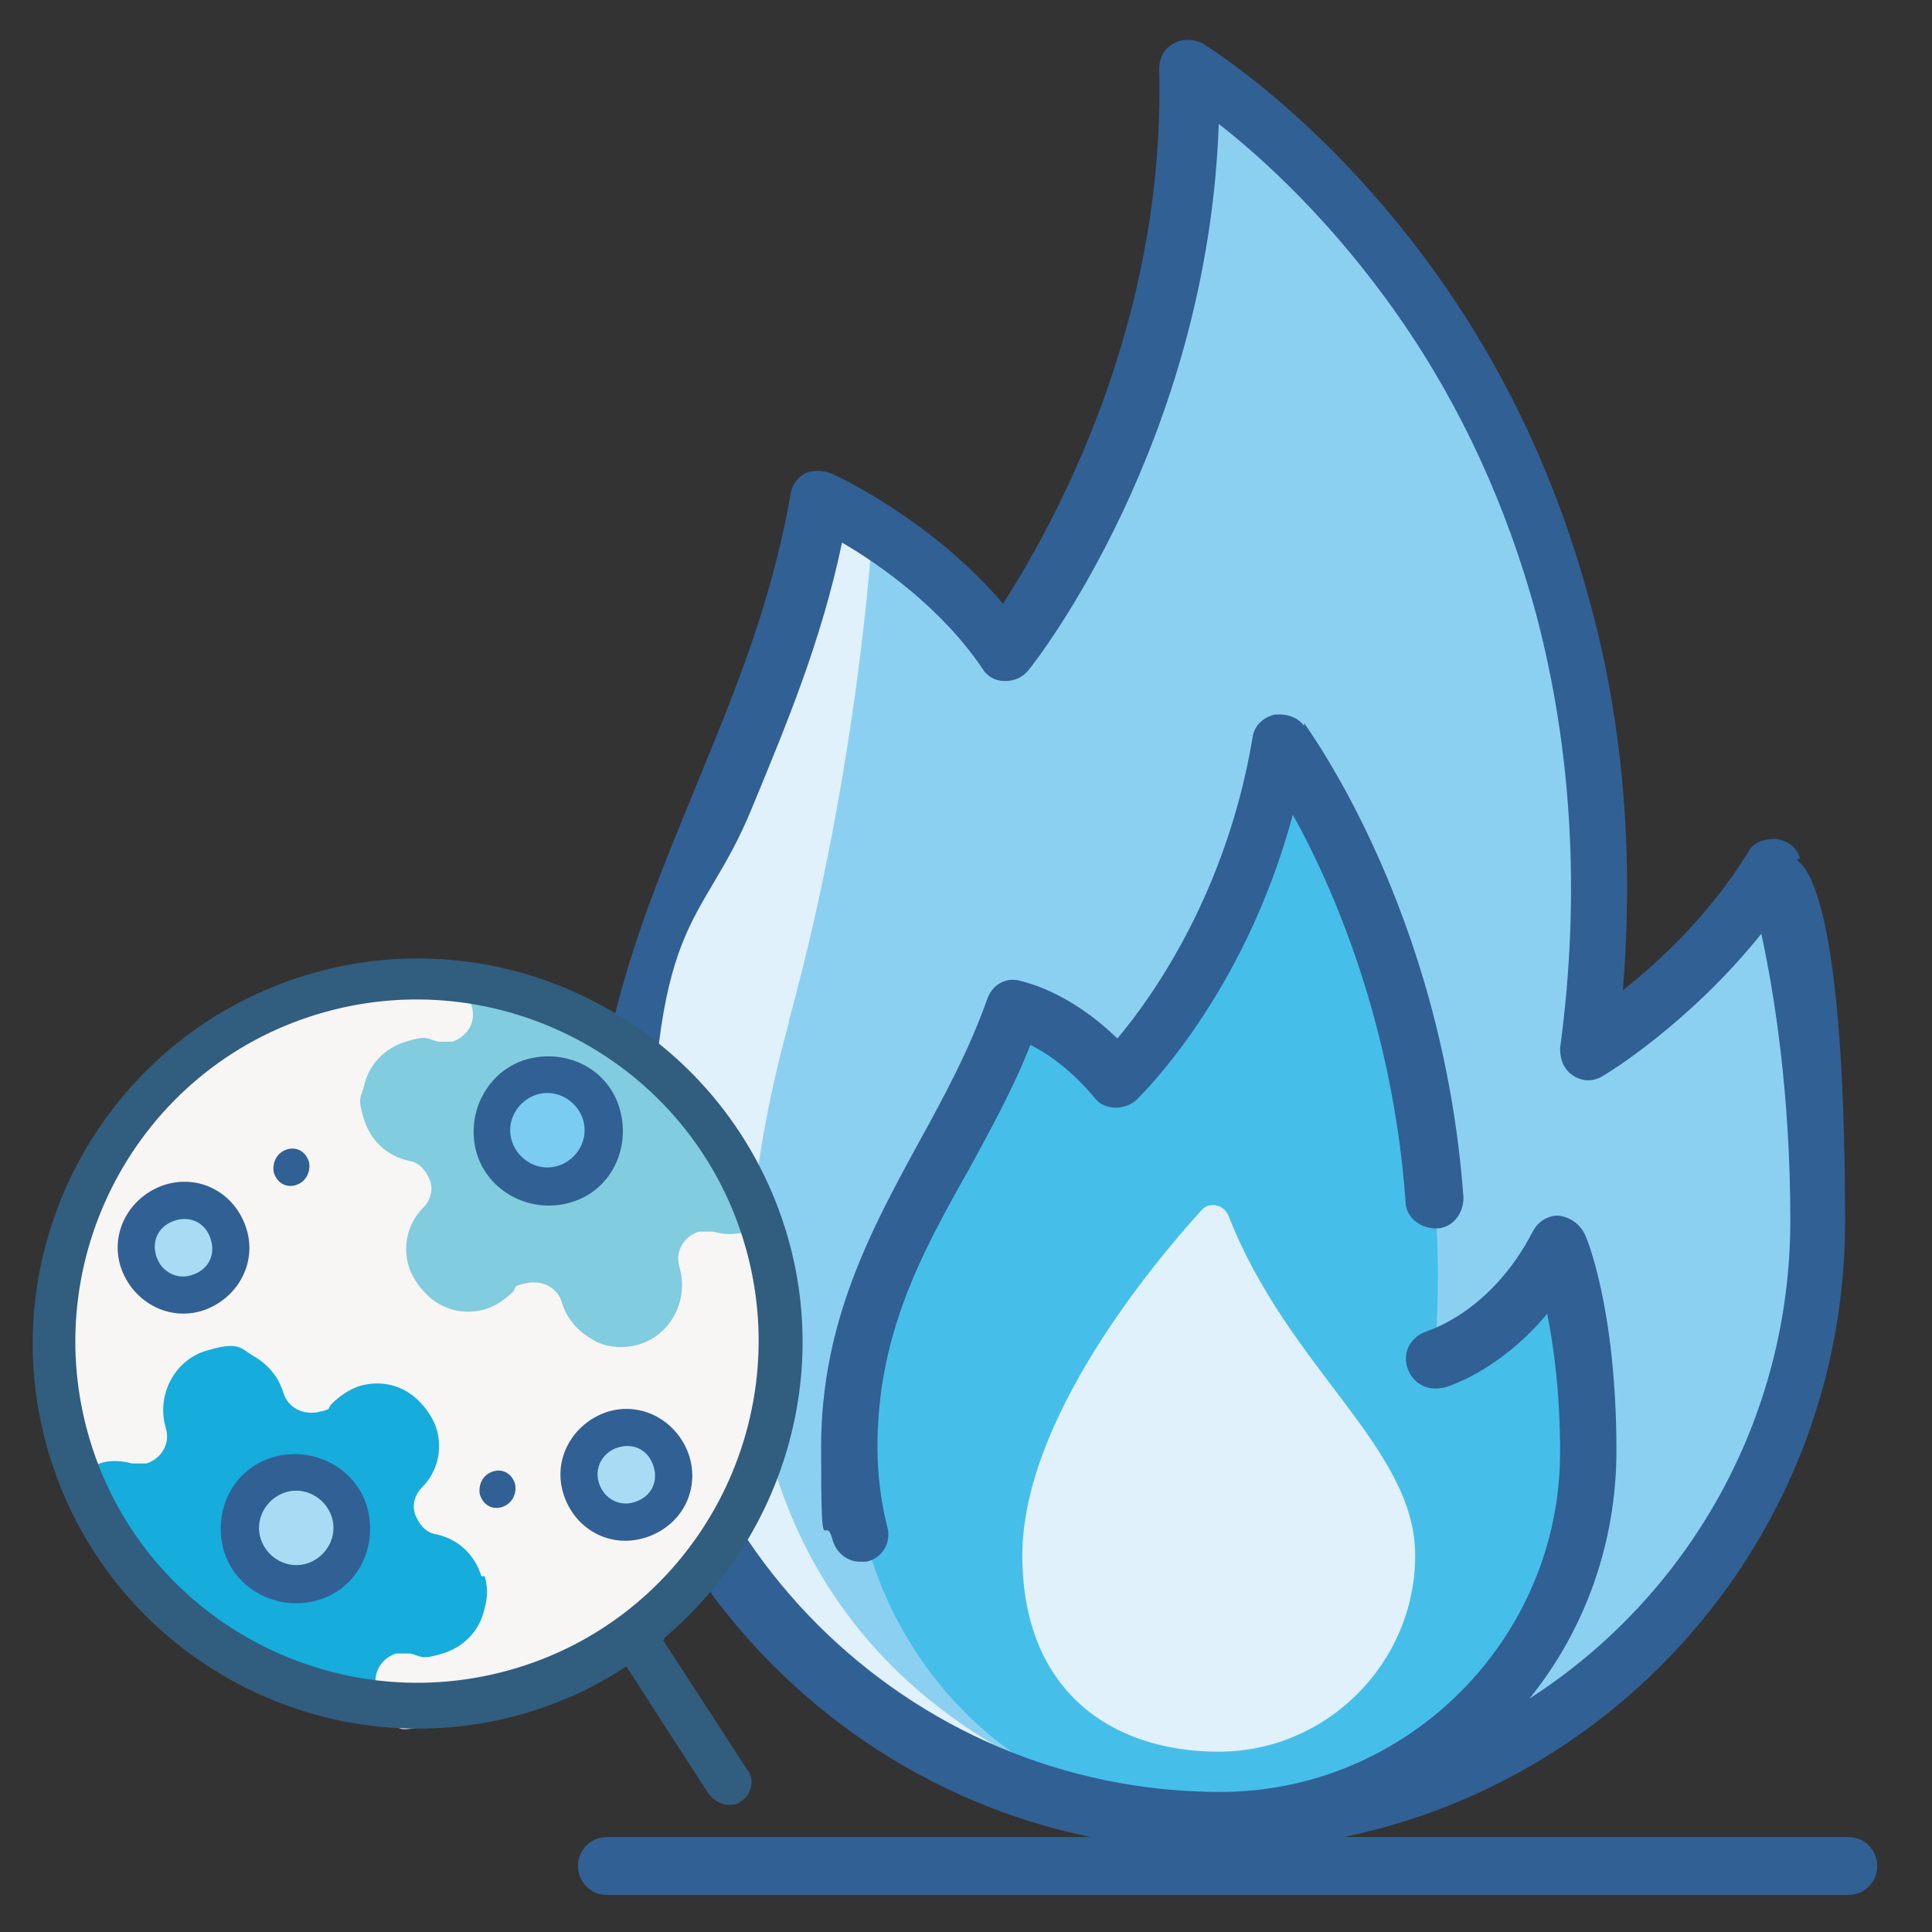 <?xml version="1.0" encoding="UTF-8"?>
<svg id="UALjoven_Semana_Ciencia_2025" xmlns="http://www.w3.org/2000/svg" version="1.1" viewBox="0 0 120 120">
  <rect x="0" y="0" width="120" height="120" fill="#333333" stroke="none"/>
  <!-- Generator: Adobe Illustrator 29.8.2, SVG Export Plug-In . SVG Version: 2.1.1 Build 3)  -->
  <defs>
    <style>
      .st0 {
        fill: #316094;
      }

      .st1 {
        fill: #e0f1fc;
      }

      .st2 {
        fill: #315d7f;
      }

      .st3 {
        fill: #a9dcf4;
      }

      .st4 {
        fill: #81ccde;
      }

      .st5 {
        fill: #7accf3;
      }

      .st6 {
        fill: #f8f5f5;
      }

      .st7 {
        fill: #45bfe9;
      }

      .st8 {
        fill: #8cd0f1;
      }

      .st9 {
        fill: #16acdc;
      }
    </style>
  </defs>
  <g id="incendio">
    <path id="path474" class="st8" d="M73.8,4.2s30.2,18.1,24.8,61.1c0,0,6.8-4.1,11.5-11.5,0,0,2.6,7.7,2.8,20,.5,21.2-16.1,39.3-37.3,39.2-20.5,0-37.2-16.7-37.2-37.2s9.5-28,12.4-44.9c0,0,7.4,3.3,11.5,9.5,0,0,11.9-15.1,11.5-36.3"/>
    <path id="path478" class="st1" d="M49,63.4c4.4-16,5.2-30.6,5.2-30.6,0,0,0,0,0,0-1.9-1.2-3.3-1.8-3.3-1.8-2.9,16.8-12.4,26.1-12.4,44.9s16.5,37,36.8,37.2c-4-.3-38.1-6.7-26.3-49.6"/>
    <path id="path482" class="st7" d="M96.8,77.3c-3,5.8-7.7,7.1-7.7,7.1,1.9-22.9-9.5-38.1-9.5-38.2,0,0,0,0,0,0-2.2,13.5-10.1,21.1-10.1,21.1-3.3-3.9-6.4-4.5-6.4-4.5-2.8,8.2-8.6,14.3-9.9,23.5-1.8,13.2,7.7,25.7,21,26.6,13.4.9,24.6-9.7,24.6-22.9,0-8.6-1.8-12.8-1.8-12.8"/>
    <path id="path486" class="st1" d="M76.3,75.5c-.3-.7-1.2-.9-1.7-.3-3,3.3-11.1,13-11.1,21.4s5.5,12.2,12.2,12.2,12.2-5.5,12.2-12.2-7.9-11.6-11.6-21.1"/>
    <path id="path490" class="st0" d="M114.7,114.1H37.7c-1,0-1.8.8-1.8,1.8s.8,1.8,1.8,1.8h77.1c1,0,1.8-.8,1.8-1.8s-.8-1.8-1.8-1.8"/>
    <path id="path494" class="st0" d="M95,105.5c3.4-4.2,5.4-9.6,5.4-15.4,0-8.9-1.9-13.4-2-13.5-.3-.6-.9-1-1.6-1.1-.7,0-1.3.4-1.6,1-2.6,5-6.4,6.1-6.6,6.2-.9.3-1.5,1.2-1.2,2.2.3,1,1.2,1.5,2.2,1.3.2,0,3.5-1,6.5-4.6.4,2,.8,4.9.8,8.6,0,11.6-9.5,21.1-21.1,21.1-19.5,0-35.4-15.9-35.4-35.4s3.1-17.9,6.3-25.7c2.1-5.1,4.3-10.3,5.6-16.5,2.4,1.4,6.2,4.1,8.7,7.8.3.5.8.8,1.4.8.6,0,1.1-.2,1.5-.7.5-.6,11.1-14.2,11.8-33.9,2.7,2.1,7.1,6.1,11.2,12,3.9,5.6,6.7,11.8,8.5,18.4,2.2,8.3,2.8,17.4,1.5,27,0,.7.2,1.3.8,1.7.6.4,1.3.4,1.9,0,.2-.1,5.3-3.2,9.8-8.8.8,3.7,1.8,9.9,1.8,17.8,0,12.4-6.4,23.4-16.2,29.7M111.8,53.3c-.2-.7-.8-1.1-1.5-1.2-.7,0-1.4.2-1.7.8-2.4,3.9-5.5,6.8-7.8,8.6.7-8.6,0-16.7-2.1-24.3-1.9-7-4.9-13.6-9-19.5-7-10.1-14.7-14.8-15-15-.6-.3-1.3-.3-1.8,0-.6.3-.9.9-.9,1.6.4,16-6.7,28.5-9.7,33.2-4.4-5.2-10.4-8-10.7-8.1-.5-.2-1.1-.2-1.6,0-.5.3-.8.7-.9,1.3-1.2,6.9-3.6,12.6-5.9,18.2-3.2,7.8-6.6,15.8-6.6,27,0,21.5,17.5,39,39,39s39-17.5,39-39-2.8-22.2-3-22.5"/>
    <path id="path498" class="st0" d="M81,45.1c-.4-.6-1.2-.8-1.9-.7-.7.2-1.2.7-1.3,1.4-1.6,9.6-6.2,16.1-8.4,18.7-3.1-3-5.8-3.5-6.1-3.6-.9-.2-1.7.3-2,1.2-1.1,3.1-2.6,5.9-4.2,8.8-3,5.5-6.1,11.2-6.1,19s.2,3.9.7,5.7c.2.8.9,1.4,1.7,1.4s.3,0,.4,0c1-.2,1.6-1.2,1.3-2.2-.4-1.6-.6-3.3-.6-4.9,0-7,2.7-12,5.7-17.3,1.3-2.4,2.7-4.9,3.8-7.7,1,.5,2.5,1.5,4,3.3.3.4.8.6,1.3.6.5,0,1-.2,1.3-.5.3-.3,6.7-6.5,9.7-17.7,2.5,4.5,6.2,13,7,24,0,1,.9,1.7,1.9,1.7,1,0,1.7-.9,1.7-1.9-1.3-17.8-9.6-29-9.9-29.5"/>
  </g>
  <g id="bacterias">
    <path class="st6" d="M47.9,76.9c3.7,12-3.1,24.8-15.1,28.5s-6.2,1.2-9.2.9c-8-.9-15.2-6-18.5-13.7-.3-.7-.6-1.5-.8-2.3-3.7-12,3.1-24.8,15.1-28.5,12-3.7,24.8,3.1,28.5,15.1h0Z"/>
    <path class="st4" d="M47.5,75.9c-.4.3-.8.5-1.2.6-.6.2-1.3.2-2,0-.3,0-.6,0-.9,0-.9.3-1.5,1.2-1.2,2.2.6,2-.5,4.2-2.5,4.8-1,.3-2.1.2-2.9-.3-.9-.5-1.6-1.3-1.9-2.3s-1.3-1.4-2.2-1.2-.6.2-.8.5c-.5.5-1.1.9-1.7,1.1-1.3.4-2.7.1-3.7-.9-.5-.5-.9-1.1-1.1-1.7-.4-1.3-.1-2.7.9-3.7.5-.5.6-1.2.4-1.7s-.6-1.1-1.3-1.2c-1.4-.3-2.4-1.3-2.8-2.6s-.2-1.3,0-2c.3-1.4,1.3-2.4,2.6-2.8s1.3-.2,2,0c.3,0,.6,0,.9,0,.9-.3,1.5-1.2,1.2-2.2s-.2-1-.1-1.6c8.2,1.1,15.5,6.7,18.5,14.9h0Z"/>
    <circle class="st5" cx="34" cy="70.2" r="3.5"/>
    <path class="st9" d="M30.1,97.9c.2.6.2,1.3,0,2-.3,1.4-1.3,2.4-2.6,2.8s-1.3.2-2,0c-.3,0-.6,0-.9,0-.9.3-1.5,1.2-1.2,2.2s0,.2,0,.4c-8-.9-15.2-6-18.5-13.7.4-.3.8-.5,1.3-.7s1.3-.2,2,0c.3,0,.6,0,.9,0,.9-.3,1.5-1.2,1.2-2.2-.6-2,.5-4.2,2.5-4.8s2.1-.2,2.9.3c.9.5,1.6,1.3,1.9,2.3s1.3,1.4,2.2,1.2.5-.2.8-.5c.5-.5,1.1-.9,1.7-1.1,1.3-.4,2.7-.1,3.7.9.5.5.9,1.1,1.1,1.7.4,1.3.1,2.7-.9,3.7-.5.5-.6,1.2-.4,1.7s.6,1.1,1.3,1.2c1.4.3,2.4,1.3,2.8,2.6h0Z"/>
    <circle class="st3" cx="18.4" cy="94.9" r="3.5"/>
    <circle class="st3" cx="38.9" cy="91.6" r="2.9"/>
    <circle class="st3" cx="11.4" cy="77.5" r="2.9"/>
    <path class="st0" d="M32.7,65.8c-2.4.7-3.8,3.3-3.1,5.8.7,2.4,3.3,3.8,5.8,3.1s3.8-3.3,3.1-5.8-3.3-3.8-5.8-3.1ZM34.7,72.4c-1.2.4-2.5-.3-2.9-1.5-.4-1.2.3-2.5,1.5-2.9s2.5.3,2.9,1.5-.3,2.5-1.5,2.9Z"/>
    <path class="st0" d="M22.8,93.6c-.7-2.4-3.3-3.8-5.8-3.1s-3.8,3.3-3.1,5.8c.7,2.4,3.3,3.8,5.8,3.1s3.8-3.3,3.1-5.8h0ZM16.2,95.6c-.4-1.2.3-2.5,1.5-2.9s2.5.3,2.9,1.5-.3,2.5-1.5,2.9c-1.2.4-2.5-.3-2.9-1.5h0Z"/>
    <path class="st0" d="M37.7,87.7c-2.1.7-3.4,2.9-2.7,5.1s2.9,3.4,5.1,2.7,3.4-2.9,2.7-5.1c-.7-2.1-2.9-3.4-5.1-2.7ZM39.4,93.3c-.9.3-1.9-.2-2.2-1.2-.3-.9.2-1.9,1.2-2.2s1.9.2,2.2,1.2-.2,1.9-1.2,2.2Z"/>
    <path class="st0" d="M10.2,73.6c-2.1.7-3.4,2.9-2.7,5.1.7,2.1,2.9,3.4,5.1,2.7,2.1-.7,3.4-2.9,2.7-5.1s-2.9-3.4-5.1-2.7ZM11.9,79.2c-.9.3-1.9-.2-2.2-1.2s.2-1.9,1.2-2.2,1.9.2,2.2,1.2-.2,1.9-1.2,2.2Z"/>
    <path class="st0" d="M17.8,71.4c-.6.2-.9.8-.8,1.4h0c.2.7.8,1,1.4.8s.9-.8.8-1.4h0c-.2-.7-.8-1-1.4-.8Z"/>
    <path class="st0" d="M30.6,91.4c-.6.2-.9.8-.8,1.4h0c.2.7.8,1,1.4.8s.9-.8.8-1.4h0c-.2-.7-.8-1-1.4-.8Z"/>
    <path class="st2" d="M41.3,101.7c7.1-6,10.4-15.9,7.5-25.3-3.9-12.6-17.3-19.7-29.9-15.8-12.6,3.9-19.7,17.3-15.8,29.9,3.9,12.6,17.3,19.7,29.9,15.8,2.2-.7,4.1-1.6,5.9-2.8l5.1,7.9c.3.4.8.7,1.2.7s.6,0,.8-.2c.7-.4.9-1.4.4-2l-5.2-8ZM32.1,103.6c-11.2,3.4-23.1-2.9-26.5-14.1-3.4-11.2,2.9-23.1,14.1-26.5s23.1,2.9,26.5,14.1c3.4,11.2-2.9,23.1-14.1,26.5Z"/>
  </g>
</svg>